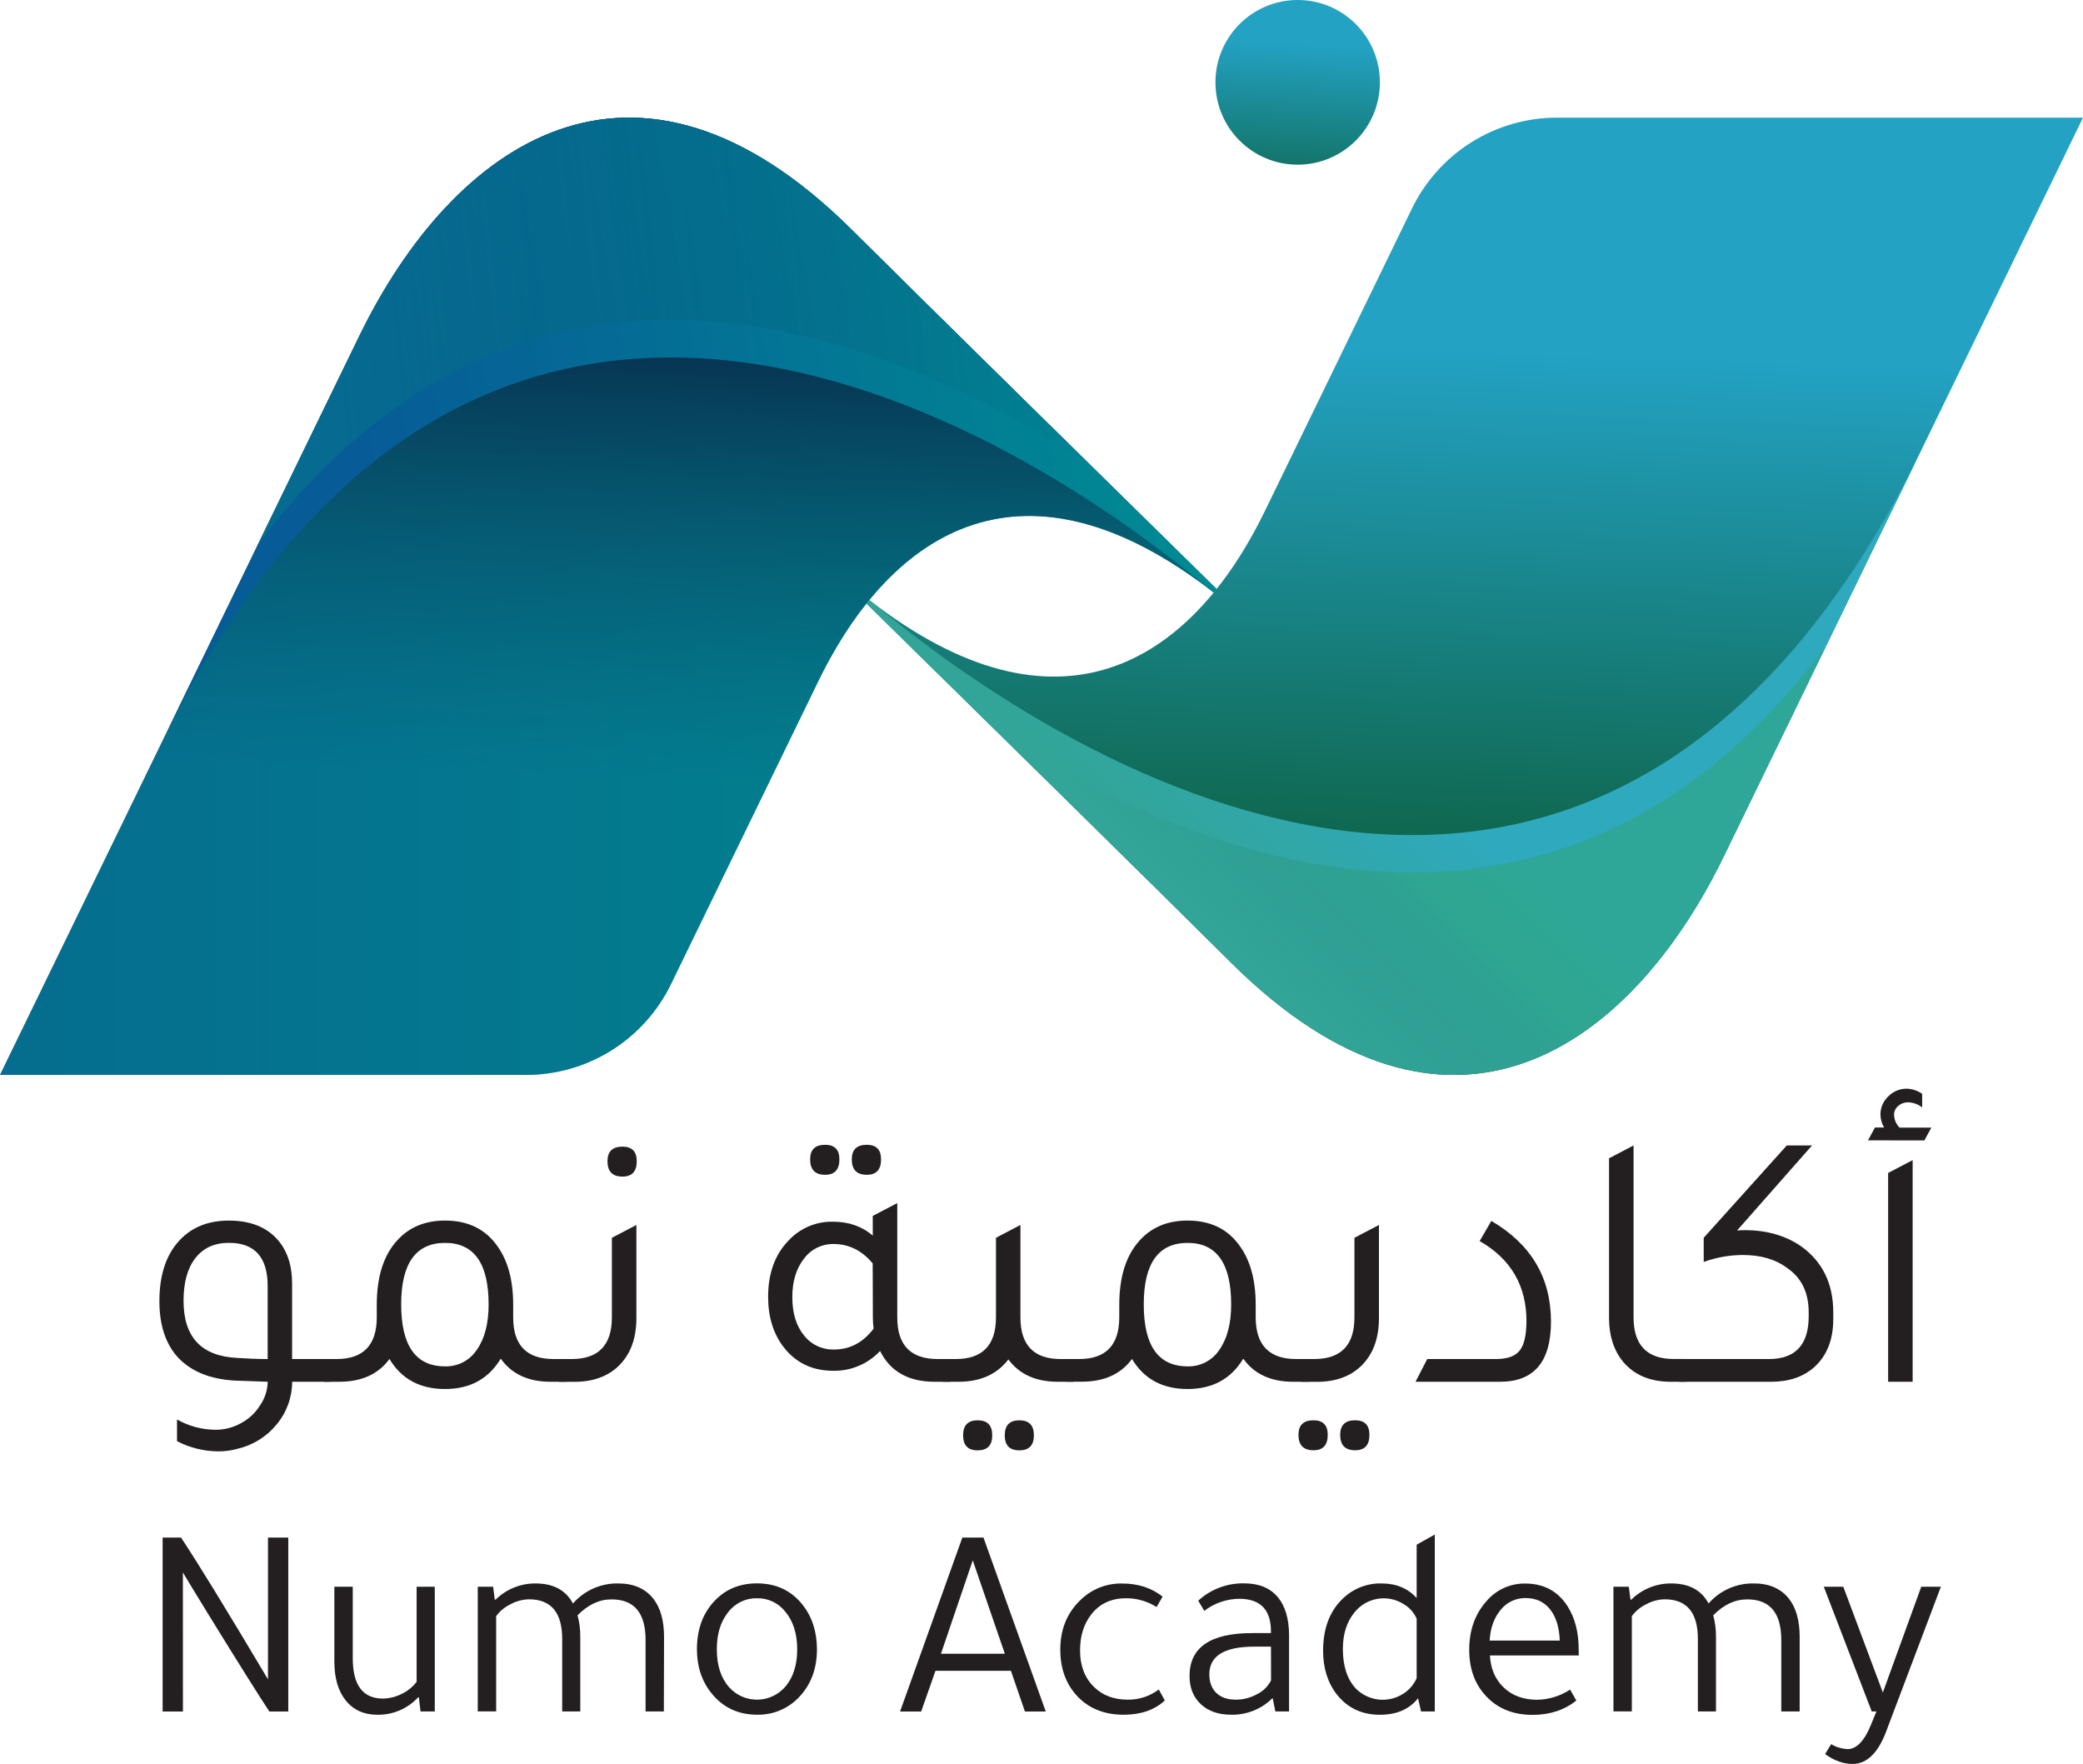 <svg xmlns="http://www.w3.org/2000/svg" width="124" height="105" viewBox="0 0 124 105" fill="none">
  <g clip-path="url(#clip0_137_377)">
    <path d="M31.315 63.985C33.114 63.986 34.877 63.479 36.402 62.524C37.927 61.569 39.153 60.203 39.941 58.584L48.696 40.582C53.141 31.44 61.042 26.564 72.25 35.27C72.307 35.201 72.364 35.134 72.421 35.063C66.385 29.136 54.967 17.916 50.726 13.696C37.761 0.799 26.963 8.549 21.385 20.027L0 63.985H31.315Z" fill="url(#paint0_linear_137_377)"/>
    <path d="M31.315 63.985C33.114 63.986 34.877 63.479 36.402 62.524C37.927 61.569 39.153 60.203 39.941 58.584L48.696 40.582C53.141 31.44 61.042 26.564 72.25 35.27C72.307 35.201 72.364 35.134 72.421 35.063C66.385 29.136 54.967 17.916 50.726 13.696C37.761 0.799 26.963 8.549 21.385 20.027L0 63.985H31.315Z" fill="url(#paint1_linear_137_377)"/>
    <path d="M92.685 7.003C90.886 7.003 89.124 7.509 87.598 8.464C86.073 9.419 84.846 10.784 84.058 12.404L75.305 30.405C70.859 39.547 62.958 44.424 51.75 35.718C51.693 35.787 51.635 35.854 51.579 35.925C57.615 41.852 69.033 53.073 73.274 57.293C86.244 70.188 97.041 62.446 102.62 50.967L124 7.003H92.685Z" fill="url(#paint2_linear_137_377)"/>
    <path d="M73.278 57.293C86.244 70.188 97.041 62.446 102.62 50.967L114.494 26.549C97.153 62.386 68.075 49.341 51.753 35.718C51.696 35.787 51.637 35.854 51.581 35.924C57.618 41.852 69.035 53.073 73.278 57.293Z" fill="url(#paint3_linear_137_377)"/>
    <path opacity="0.32" d="M59.292 43.501C64.684 48.803 70.508 54.538 73.278 57.293C86.244 70.188 97.041 62.446 102.62 50.967L108.71 38.446C93.956 58.214 73.963 52.957 59.292 43.501Z" fill="url(#paint4_linear_137_377)"/>
    <path d="M77.25 9.803C79.953 9.803 82.144 7.608 82.144 4.901C82.144 2.194 79.953 0 77.25 0C74.546 0 72.355 2.194 72.355 4.901C72.355 7.608 74.546 9.803 77.25 9.803Z" fill="url(#paint5_linear_137_377)"/>
    <path d="M50.721 13.696C37.757 0.799 26.959 8.549 21.38 20.027L9.505 44.445C26.847 8.602 55.925 21.648 72.248 35.27C72.305 35.201 72.362 35.134 72.418 35.063C66.382 29.136 54.965 17.916 50.721 13.696Z" fill="url(#paint6_linear_137_377)"/>
    <path opacity="0.42" d="M64.689 27.486C59.296 22.185 53.473 16.449 50.703 13.696C37.738 0.799 26.94 8.549 21.361 20.027L15.272 32.541C30.026 12.773 50.018 18.03 64.689 27.486Z" fill="url(#paint7_linear_137_377)"/>
    <path d="M19.701 80.898V82.25H17.393C17.39 83.18 17.062 84.079 16.467 84.793C15.871 85.522 15.05 86.032 14.133 86.241C13.764 86.345 13.383 86.396 13.001 86.393C12.143 86.39 11.299 86.182 10.538 85.786V84.496C11.222 84.884 11.993 85.094 12.78 85.107C13.329 85.119 13.87 84.983 14.348 84.714C14.812 84.468 15.203 84.103 15.48 83.657C15.767 83.243 15.926 82.754 15.938 82.25L14.083 82.186C12.472 82.114 11.267 81.605 10.468 80.66C9.814 79.86 9.488 78.792 9.489 77.454C9.489 75.882 9.895 74.668 10.707 73.812C11.434 73.042 12.407 72.657 13.626 72.656C14.889 72.656 15.854 73.034 16.522 73.791C17.1 74.445 17.389 75.317 17.389 76.408V80.899L19.701 80.898ZM15.934 76.553C15.934 74.839 15.165 73.981 13.626 73.981C12.769 73.981 12.105 74.282 11.633 74.886C11.162 75.489 10.926 76.337 10.926 77.431C10.926 79.597 11.993 80.731 14.127 80.832C14.764 80.875 15.367 80.897 15.934 80.898V76.553Z" fill="#231F20"/>
    <path d="M32.962 80.898H33.706V82.25H32.77C31.448 82.25 30.461 81.792 29.809 80.876C29.081 82.08 27.977 82.682 26.495 82.682C25 82.682 23.897 82.086 23.185 80.894C22.522 81.798 21.53 82.25 20.207 82.25H19.271V80.898H20.032C21.629 80.898 22.428 80.07 22.429 78.415V77.67C22.429 75.999 22.835 74.72 23.647 73.833C24.359 73.047 25.309 72.654 26.499 72.655C27.863 72.655 28.901 73.164 29.613 74.182C30.238 75.053 30.55 76.216 30.549 77.67V78.415C30.546 80.071 31.351 80.899 32.962 80.898ZM26.495 81.334C26.869 81.344 27.239 81.258 27.571 81.084C27.902 80.91 28.184 80.654 28.389 80.341C28.855 79.679 29.087 78.781 29.087 77.648C29.087 75.205 28.223 73.984 26.495 73.984C24.753 73.984 23.882 75.206 23.882 77.648C23.882 80.106 24.753 81.335 26.495 81.334Z" fill="#231F20"/>
    <path d="M33.267 82.25V80.898H34.03C35.627 80.898 36.425 80.071 36.425 78.415V73.68L37.884 72.917V78.461C37.884 79.681 37.528 80.633 36.817 81.317C36.163 81.941 35.292 82.253 34.203 82.254L33.267 82.25ZM37.056 70.038C36.461 70.038 36.163 69.733 36.163 69.123C36.163 68.544 36.461 68.254 37.056 68.254C37.622 68.254 37.905 68.544 37.905 69.123C37.905 69.733 37.622 70.038 37.056 70.038Z" fill="#231F20"/>
    <path d="M55.827 80.898H56.571V82.25H55.634C54.08 82.25 52.999 81.64 52.39 80.419C52.033 80.8 51.601 81.101 51.121 81.304C50.641 81.507 50.124 81.606 49.603 81.596C48.355 81.596 47.368 81.123 46.641 80.178C46.031 79.379 45.726 78.383 45.726 77.191C45.726 75.796 46.133 74.678 46.946 73.839C47.282 73.478 47.691 73.192 48.144 72.999C48.598 72.807 49.088 72.712 49.581 72.722C50.524 72.722 51.315 72.998 51.955 73.55V72.378L53.414 71.614V78.419C53.411 80.073 54.216 80.899 55.827 80.898ZM51.951 75.206C51.311 74.436 50.534 74.051 49.62 74.05C49.276 74.045 48.936 74.123 48.629 74.277C48.321 74.43 48.055 74.656 47.852 74.934C47.395 75.523 47.166 76.282 47.166 77.212C47.166 78.158 47.395 78.914 47.852 79.48C48.064 79.754 48.337 79.973 48.649 80.121C48.961 80.268 49.304 80.34 49.649 80.331C50.593 80.331 51.378 79.917 52.004 79.089C51.978 78.88 51.964 78.669 51.961 78.457L51.951 75.206ZM49.119 69.93C48.524 69.93 48.227 69.624 48.227 69.014C48.227 68.434 48.524 68.144 49.119 68.144C49.686 68.144 49.969 68.434 49.969 69.014C49.969 69.624 49.685 69.93 49.119 69.93ZM51.599 69.93C51.004 69.93 50.706 69.624 50.706 69.014C50.706 68.434 51.004 68.144 51.599 68.144C52.166 68.144 52.449 68.434 52.448 69.014C52.45 69.624 52.169 69.93 51.602 69.93H51.599Z" fill="#231F20"/>
    <path d="M63.143 80.898H63.906V82.25H62.969C61.663 82.25 60.683 81.807 60.029 80.921C59.347 81.807 58.36 82.25 57.069 82.25H56.131V80.898H56.894C58.49 80.898 59.289 80.07 59.289 78.415V73.68L60.745 72.917V78.413C60.745 80.07 61.545 80.899 63.143 80.898ZM58.2 84.544C58.779 84.544 59.068 84.843 59.068 85.439C59.068 86.036 58.779 86.334 58.2 86.333C57.622 86.333 57.333 86.035 57.333 85.439C57.333 84.844 57.622 84.545 58.2 84.544ZM60.68 84.544C61.258 84.544 61.548 84.843 61.548 85.439C61.548 86.036 61.258 86.334 60.68 86.333C60.101 86.333 59.812 86.035 59.812 85.439C59.812 84.844 60.102 84.545 60.682 84.544H60.68Z" fill="#231F20"/>
    <path d="M77.166 80.898H77.91V82.25H76.973C75.651 82.25 74.663 81.792 74.011 80.876C73.284 82.08 72.18 82.682 70.699 82.682C69.204 82.682 68.1 82.086 67.389 80.894C66.722 81.796 65.728 82.246 64.406 82.246H63.473V80.898H64.234C65.831 80.898 66.629 80.07 66.63 78.415V77.67C66.63 75.999 67.036 74.72 67.849 73.833C68.56 73.047 69.511 72.654 70.7 72.655C72.065 72.655 73.103 73.164 73.814 74.182C74.439 75.053 74.751 76.216 74.751 77.67V78.415C74.753 80.071 75.558 80.899 77.166 80.898ZM70.699 81.334C71.073 81.344 71.444 81.257 71.775 81.084C72.107 80.91 72.389 80.654 72.594 80.341C73.058 79.679 73.29 78.781 73.291 77.648C73.291 75.205 72.427 73.984 70.699 73.984C68.957 73.984 68.087 75.206 68.087 77.648C68.087 80.106 68.957 81.335 70.699 81.334Z" fill="#231F20"/>
    <path d="M78.19 86.328C77.595 86.328 77.298 86.023 77.298 85.412C77.298 84.833 77.595 84.543 78.19 84.543C78.757 84.543 79.04 84.833 79.04 85.412C79.04 86.023 78.757 86.328 78.19 86.328ZM77.471 82.25V80.898H78.234C79.831 80.898 80.629 80.07 80.629 78.415V73.68L82.088 72.917V78.461C82.088 79.681 81.732 80.633 81.021 81.317C80.368 81.941 79.497 82.253 78.409 82.254L77.471 82.25ZM80.672 86.328C80.077 86.328 79.78 86.023 79.78 85.412C79.78 84.833 80.077 84.543 80.672 84.543C81.238 84.543 81.522 84.833 81.522 85.412C81.522 86.023 81.238 86.328 80.672 86.328Z" fill="#231F20"/>
    <path d="M84.265 82.25L84.963 80.898H89.054C89.721 80.898 90.189 80.733 90.459 80.401C90.728 80.07 90.865 79.487 90.87 78.652C90.87 76.529 89.941 74.937 88.082 73.876L88.779 72.677C91.145 74.058 92.329 76.056 92.329 78.673C92.329 81.058 91.32 82.25 89.302 82.25H84.265Z" fill="#231F20"/>
    <path d="M99.465 82.25C98.231 82.25 97.281 81.85 96.614 81.051C96.062 80.368 95.786 79.503 95.786 78.456V68.948L97.245 68.184V78.413C97.245 80.068 98.044 80.895 99.641 80.895H100.402V82.248L99.465 82.25Z" fill="#231F20"/>
    <path d="M103.406 73.247C103.551 73.233 103.704 73.226 103.863 73.226C105.17 73.226 106.288 73.546 107.217 74.185C108.494 75.102 109.133 76.41 109.133 78.111V78.524C109.133 79.746 108.756 80.698 108.002 81.38C107.347 81.959 106.497 82.249 105.453 82.249H99.966V80.898H105.297C106.879 80.898 107.671 80.048 107.671 78.347V78.128C107.671 76.951 107.249 76.072 106.407 75.49C105.711 74.966 104.825 74.704 103.751 74.704C102.956 74.707 102.168 74.847 101.421 75.119V73.68L106.366 68.184H107.869L103.406 73.247Z" fill="#231F20"/>
    <path d="M111.201 67.879L111.615 67.117H112.16C112.018 66.879 111.943 66.608 111.943 66.331C111.942 66.13 111.984 65.931 112.064 65.748C112.145 65.564 112.262 65.399 112.41 65.263C112.55 65.118 112.718 65.003 112.903 64.924C113.088 64.846 113.287 64.805 113.489 64.805C113.824 64.81 114.15 64.917 114.425 65.11V65.922C114.189 65.733 113.899 65.626 113.598 65.617C113.378 65.612 113.164 65.689 112.999 65.834C112.921 65.897 112.858 65.977 112.816 66.068C112.773 66.159 112.751 66.258 112.751 66.358C112.761 66.644 112.877 66.916 113.077 67.121H114.971L114.559 67.884L111.201 67.879ZM112.4 82.25V69.82L113.859 69.057V82.25H112.4Z" fill="#231F20"/>
    <path d="M10.89 101.877H9.681V91.524H10.776C11.767 93.014 13.493 95.828 15.953 99.966V91.524H17.161V101.877H16.034C15.447 100.993 14.248 99.085 12.439 96.152C11.676 94.911 11.159 94.06 10.887 93.601L10.89 101.877Z" fill="#231F20"/>
    <path d="M25.882 94.451V101.876H25.033L24.935 101.026L24.886 101.042C24.577 101.373 24.202 101.636 23.786 101.814C23.37 101.991 22.921 102.079 22.468 102.073C21.673 102.073 21.047 101.792 20.59 101.231C20.133 100.67 19.904 99.892 19.904 98.899V94.451H20.999V98.703C20.999 100.306 21.598 101.108 22.796 101.108C23.184 101.103 23.566 101.007 23.911 100.83C24.262 100.665 24.567 100.418 24.801 100.11V94.451H25.882Z" fill="#231F20"/>
    <path d="M39.519 101.876H38.431V97.624C38.431 96.01 37.756 95.204 36.406 95.204C35.676 95.204 35.001 95.52 34.381 96.152C34.494 96.568 34.549 96.997 34.544 97.428V101.876H33.467V97.559C33.467 95.986 32.808 95.2 31.491 95.2C31.111 95.208 30.738 95.306 30.404 95.487C30.062 95.651 29.764 95.895 29.536 96.198V101.873H28.441V94.451H29.356L29.454 95.22H29.502C30.134 94.599 30.985 94.252 31.87 94.255C32.938 94.255 33.684 94.653 34.108 95.449C34.443 95.065 34.858 94.759 35.323 94.553C35.789 94.347 36.294 94.245 36.803 94.255C37.696 94.255 38.382 94.545 38.861 95.124C39.307 95.669 39.53 96.438 39.53 97.431L39.519 101.876Z" fill="#231F20"/>
    <path d="M48.632 98.18C48.632 99.357 48.26 100.322 47.517 101.076C47.197 101.4 46.815 101.655 46.394 101.826C45.973 101.997 45.521 102.079 45.067 102.069C43.945 102.069 43.042 101.644 42.356 100.794C41.777 100.074 41.488 99.201 41.488 98.177C41.488 96.978 41.847 96.007 42.566 95.266C43.218 94.589 44.051 94.251 45.064 94.251C46.207 94.251 47.117 94.682 47.792 95.544C48.352 96.265 48.632 97.144 48.632 98.18ZM42.672 98.18C42.672 99.129 42.916 99.881 43.406 100.437C43.622 100.677 43.887 100.867 44.183 100.994C44.479 101.121 44.799 101.182 45.121 101.173C45.443 101.165 45.76 101.086 46.048 100.944C46.337 100.801 46.592 100.597 46.795 100.347C47.236 99.797 47.457 99.075 47.457 98.18C47.457 97.242 47.217 96.49 46.738 95.924C46.539 95.673 46.286 95.471 45.997 95.335C45.708 95.199 45.391 95.131 45.072 95.138C44.736 95.13 44.404 95.202 44.102 95.349C43.8 95.495 43.538 95.712 43.336 95.981C42.892 96.542 42.671 97.275 42.672 98.18Z" fill="#231F20"/>
    <path d="M57.288 91.524H58.546L62.253 101.877H61.013L60.18 99.456H55.688L54.838 101.877H53.581L57.288 91.524ZM57.908 92.881L56.014 98.441H59.818L57.908 92.881Z" fill="#231F20"/>
    <path d="M69.21 95.04L68.85 95.66C68.309 95.316 67.68 95.134 67.038 95.137C66.145 95.137 65.449 95.464 64.948 96.119C64.512 96.685 64.294 97.393 64.295 98.244C64.295 99.15 64.572 99.876 65.128 100.42C65.638 100.922 66.308 101.173 67.136 101.173C67.802 101.183 68.451 100.969 68.982 100.567L69.341 101.221C68.731 101.788 67.915 102.071 66.891 102.071C65.693 102.071 64.74 101.668 64.033 100.861C63.423 100.152 63.118 99.263 63.118 98.196C63.118 96.996 63.516 96.015 64.311 95.252C64.637 94.929 65.024 94.675 65.45 94.504C65.876 94.334 66.332 94.25 66.79 94.259C67.74 94.256 68.546 94.517 69.21 95.04Z" fill="#231F20"/>
    <path d="M76.737 101.876H75.922L75.758 101.076C75.434 101.402 75.047 101.658 74.621 101.828C74.194 101.999 73.738 102.081 73.279 102.069C72.528 102.069 71.929 101.859 71.482 101.44C71.036 101.02 70.813 100.461 70.813 99.763C70.813 98.063 72.053 97.212 74.532 97.211H75.659V97.113C75.659 95.816 75.028 95.168 73.765 95.168C73.014 95.178 72.287 95.43 71.691 95.886L71.331 95.282C72.078 94.596 73.062 94.227 74.075 94.251C74.935 94.251 75.594 94.518 76.051 95.052C76.508 95.586 76.737 96.356 76.737 97.362V101.876ZM75.66 98.017H74.668C72.883 98.017 71.991 98.568 71.991 99.669C71.991 100.137 72.13 100.505 72.407 100.773C72.685 101.04 73.073 101.174 73.575 101.174C74.015 101.173 74.448 101.06 74.832 100.846C75.191 100.672 75.484 100.384 75.665 100.028L75.66 98.017Z" fill="#231F20"/>
    <path d="M84.595 101.876L84.415 101.092C83.894 101.746 83.137 102.073 82.145 102.073C81.071 102.073 80.216 101.669 79.581 100.862C79.036 100.164 78.764 99.298 78.764 98.263C78.764 96.954 79.145 95.929 79.907 95.187C80.214 94.882 80.579 94.642 80.98 94.482C81.381 94.322 81.811 94.244 82.243 94.255C83.115 94.255 83.812 94.545 84.333 95.124V91.948L85.412 91.344V101.876H84.595ZM84.333 99.897V96.348C84.173 95.989 83.905 95.689 83.566 95.49C83.102 95.193 82.544 95.079 82.001 95.171C81.457 95.263 80.967 95.553 80.626 95.987C80.169 96.548 79.94 97.27 79.94 98.153C79.94 99.157 80.191 99.937 80.692 100.492C81.054 100.866 81.533 101.103 82.049 101.164C82.565 101.225 83.086 101.106 83.525 100.827C83.88 100.604 84.162 100.281 84.333 99.897Z" fill="#231F20"/>
    <path d="M93.986 98.541H88.694C88.737 99.337 89.012 99.975 89.519 100.454C90.025 100.933 90.683 101.175 91.49 101.18C92.193 101.171 92.879 100.961 93.466 100.574L93.838 101.228C93.119 101.795 92.251 102.079 91.235 102.079C90.058 102.079 89.121 101.692 88.425 100.918C87.783 100.22 87.462 99.315 87.462 98.203C87.462 97.044 87.805 96.079 88.491 95.308C88.774 94.974 89.127 94.707 89.525 94.526C89.923 94.345 90.356 94.255 90.793 94.261C91.892 94.261 92.731 94.708 93.309 95.602C93.755 96.3 93.978 97.161 93.978 98.187L93.986 98.541ZM88.678 97.657H92.854C92.821 96.861 92.628 96.241 92.273 95.794C91.919 95.348 91.432 95.125 90.812 95.124C90.528 95.121 90.248 95.183 89.992 95.305C89.735 95.427 89.51 95.606 89.334 95.828C88.94 96.295 88.721 96.904 88.678 97.657Z" fill="#231F20"/>
    <path d="M107.133 101.876H106.039V97.624C106.039 96.01 105.364 95.204 104.013 95.204C103.283 95.204 102.608 95.52 101.988 96.152C102.101 96.568 102.156 96.997 102.151 97.428V101.876H101.074V97.559C101.074 95.986 100.415 95.2 99.097 95.2C98.717 95.208 98.345 95.306 98.011 95.487C97.669 95.651 97.371 95.895 97.143 96.198V101.873H96.048V94.451H96.963L97.061 95.22H97.109C97.742 94.599 98.593 94.252 99.479 94.255C100.545 94.255 101.289 94.653 101.71 95.449C102.045 95.065 102.46 94.759 102.925 94.553C103.391 94.347 103.896 94.245 104.405 94.255C105.298 94.255 105.984 94.545 106.463 95.124C106.909 95.669 107.133 96.438 107.133 97.431V101.876Z" fill="#231F20"/>
    <path d="M115.54 94.451L112.306 103.005C111.816 104.336 111.141 105.001 110.281 105C109.736 105 109.191 104.804 108.647 104.412L109.007 103.823C109.305 103.999 109.642 104.099 109.988 104.117C110.532 104.117 111.006 103.61 111.408 102.596L111.702 101.876H111.424L108.569 94.451H109.73L112.085 100.748L114.371 94.451H115.54Z" fill="#231F20"/>
  </g>
  <defs>
    <linearGradient id="paint0_linear_137_377" x1="72.418" y1="35.494" x2="0" y2="35.494" gradientUnits="userSpaceOnUse">
      <stop stop-color="#008B93"/>
      <stop offset="1" stop-color="#075B97"/>
    </linearGradient>
    <linearGradient id="paint1_linear_137_377" x1="37.098" y1="21.016" x2="36.072" y2="53.787" gradientUnits="userSpaceOnUse">
      <stop stop-color="#073553"/>
      <stop offset="0.77" stop-color="#047F88" stop-opacity="0.5"/>
    </linearGradient>
    <linearGradient id="paint2_linear_137_377" x1="86.469" y1="58.508" x2="87.818" y2="20.803" gradientUnits="userSpaceOnUse">
      <stop stop-color="#09562C"/>
      <stop offset="1" stop-color="#23A2C4"/>
    </linearGradient>
    <linearGradient id="paint3_linear_137_377" x1="69.68" y1="52.236" x2="80.217" y2="41.474" gradientUnits="userSpaceOnUse">
      <stop stop-color="#32A598"/>
      <stop offset="1" stop-color="#2FA9BE"/>
    </linearGradient>
    <linearGradient id="paint4_linear_137_377" x1="73.361" y1="56.219" x2="81.295" y2="48.116" gradientUnits="userSpaceOnUse">
      <stop stop-color="#20562A" stop-opacity="0"/>
      <stop offset="1" stop-color="#2CA349"/>
    </linearGradient>
    <linearGradient id="paint5_linear_137_377" x1="76.663" y1="14.746" x2="77.391" y2="2.582" gradientUnits="userSpaceOnUse">
      <stop stop-color="#09562C"/>
      <stop offset="1" stop-color="#23A2C4"/>
    </linearGradient>
    <linearGradient id="paint6_linear_137_377" x1="70.073" y1="18.343" x2="20.652" y2="27.072" gradientUnits="userSpaceOnUse">
      <stop stop-color="#008B93"/>
      <stop offset="1" stop-color="#075B97"/>
    </linearGradient>
    <linearGradient id="paint7_linear_137_377" x1="19.768" y1="20.374" x2="65.489" y2="16.01" gradientUnits="userSpaceOnUse">
      <stop stop-color="#047F88"/>
      <stop offset="1" stop-color="#073553" stop-opacity="0"/>
    </linearGradient>
    <clipPath id="clip0_137_377">
      <rect width="124" height="105" fill="white"/>
    </clipPath>
  </defs>
</svg>
